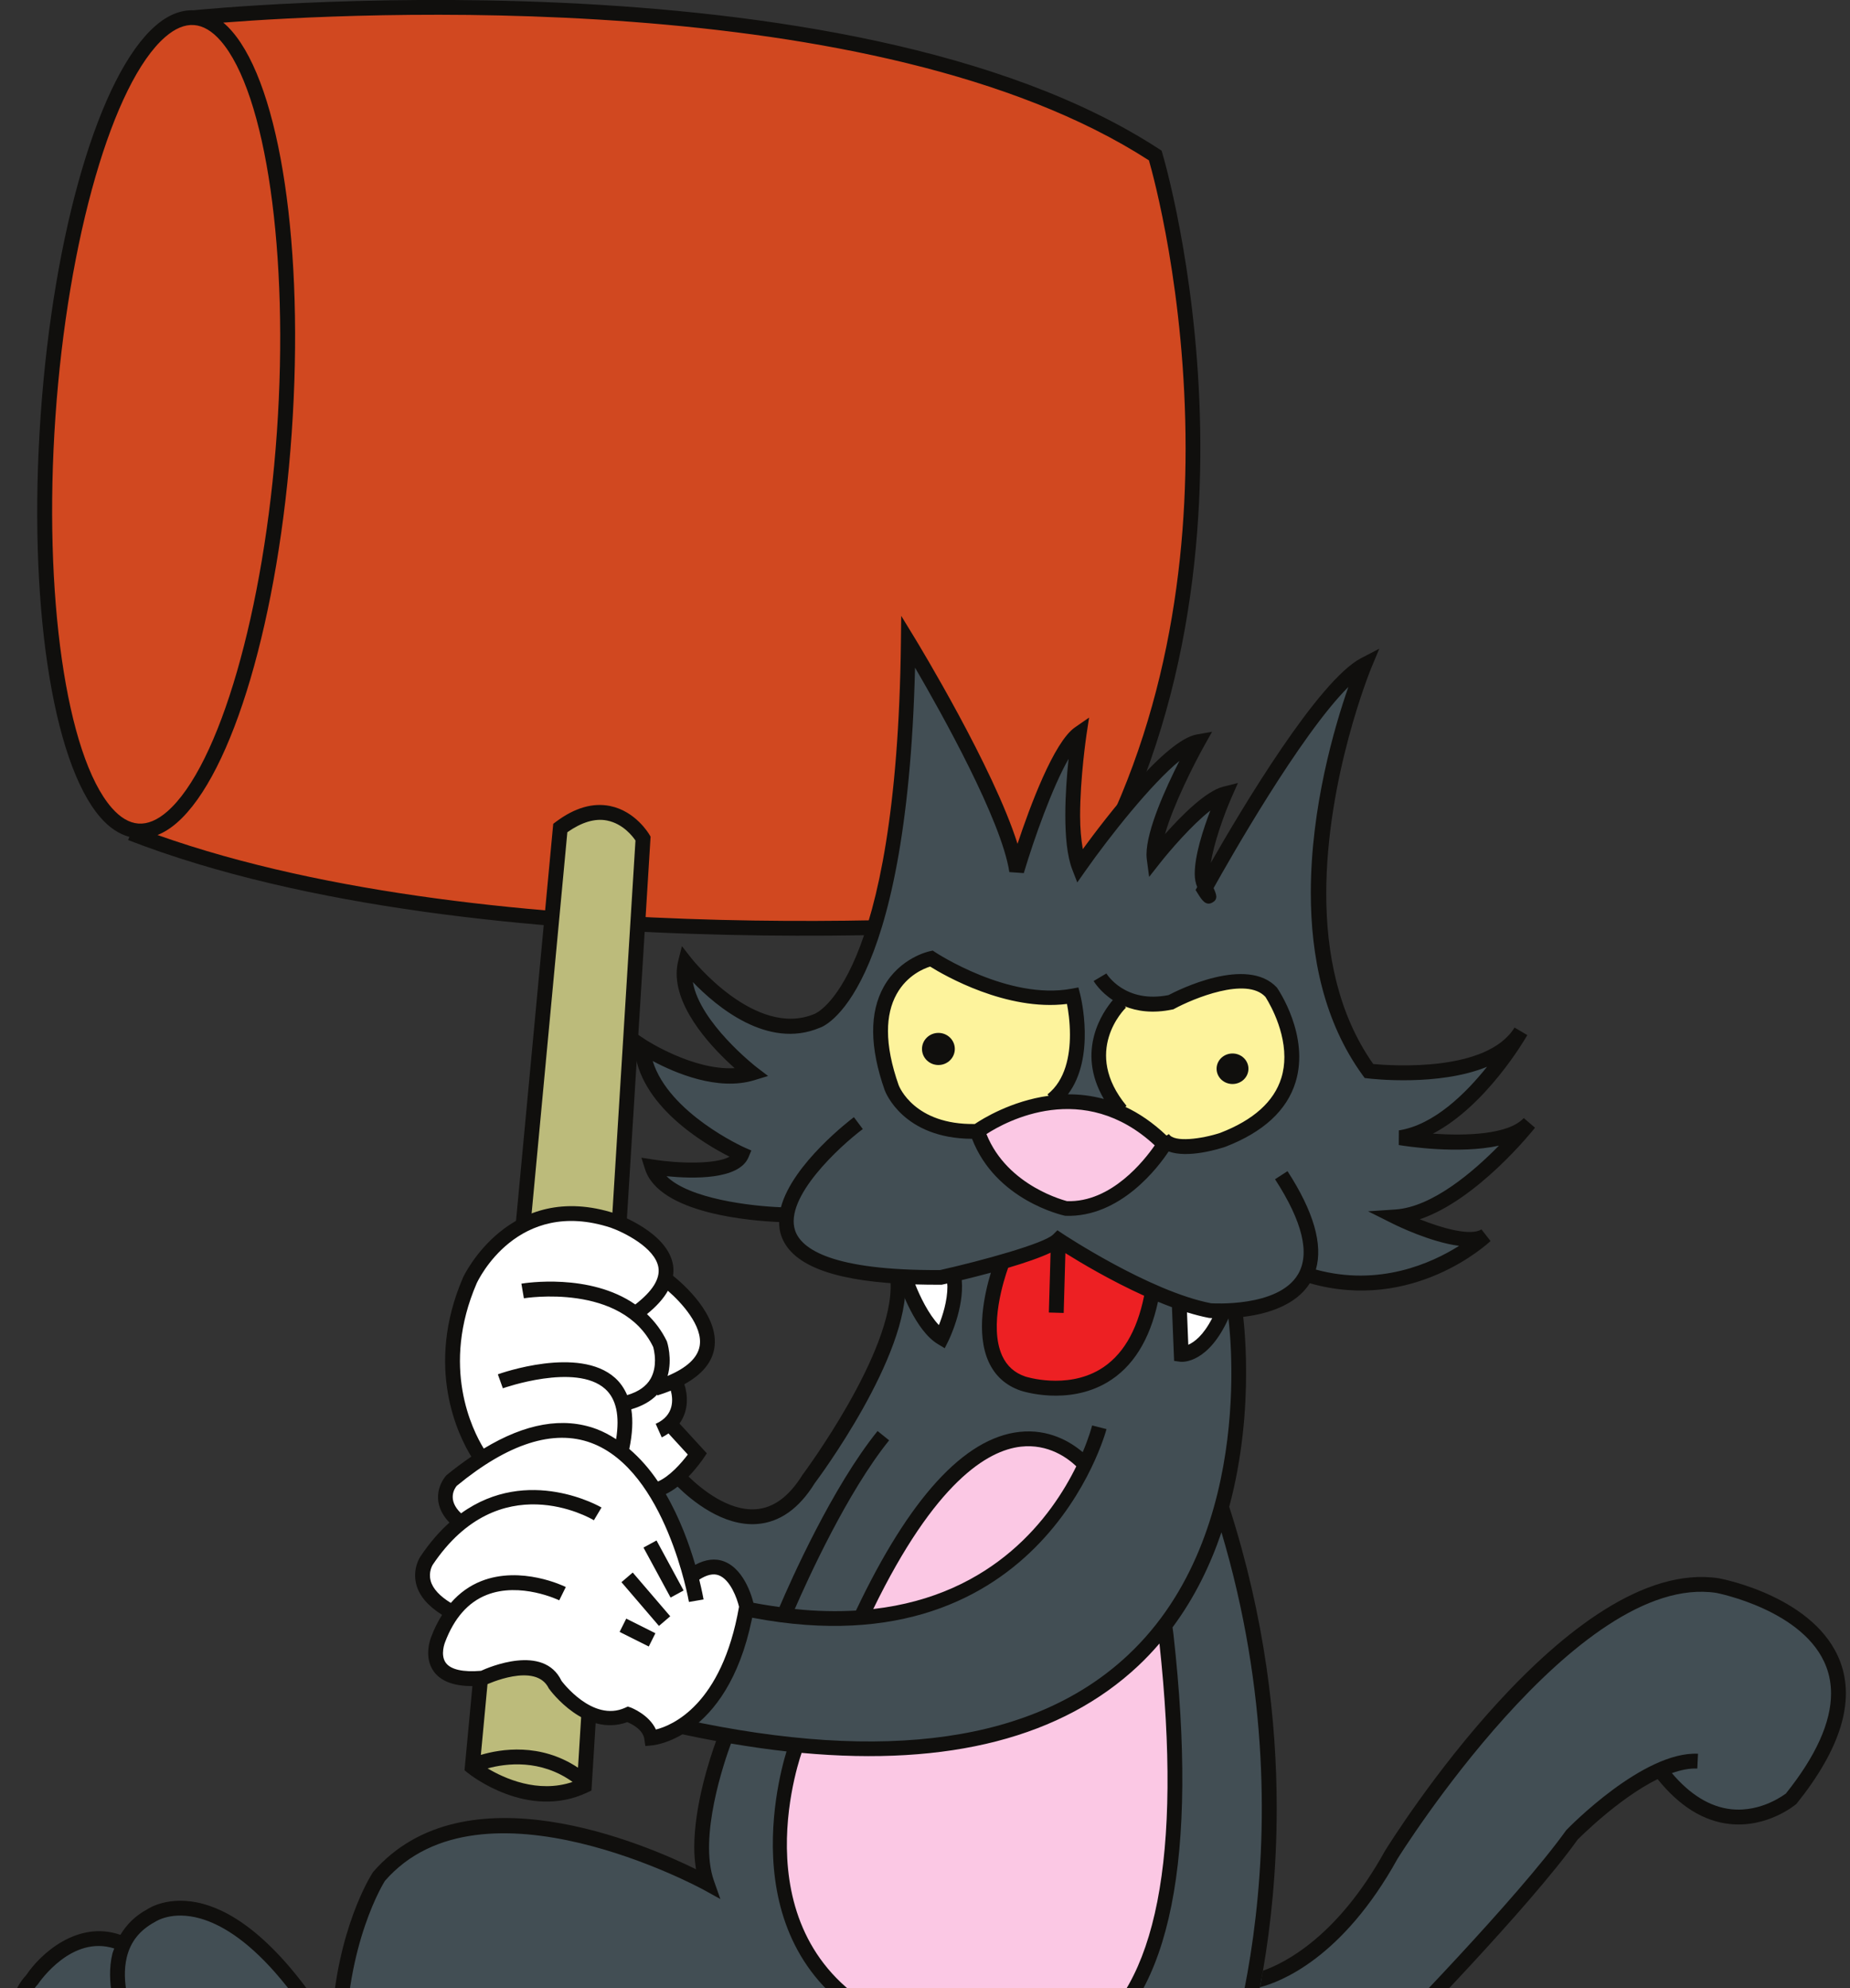 <svg width="215" height="231" viewBox="0 0 215 231" fill="none" xmlns="http://www.w3.org/2000/svg">
<rect x="0" y="0" width="215" height="231" fill="#333333" stroke="none"/>
<g clip-path="url(#clip0_45_785)">
<path d="M21.149 2.053C21.149 2.053 10.804 5.501 6.494 36.535C6.494 36.535 2.185 79.925 11.954 94.293C11.954 94.293 29.195 103.776 57.068 106.075C57.068 106.075 116.92 110.048 123.201 105.906C123.201 105.906 134.656 95.155 137.527 64.409C137.527 64.409 140.688 37.972 133.791 17.857C133.791 17.857 109.94 -2.833 21.149 2.053Z" fill="#D14820"/>
<path d="M123.201 105.906C118.304 106.322 57.866 111.066 18.308 97.024C19.066 96.721 19.819 96.248 20.562 95.601C27.05 89.956 32.411 71.757 33.901 50.316C35.389 28.875 32.598 10.109 26.953 3.622C26.627 3.247 26.291 2.916 25.95 2.627C40.704 1.485 101.855 -1.811 133.525 18.635C134.014 20.326 137.785 33.994 137.785 52.115C137.785 68.469 134.66 88.316 123.201 105.906ZM12.973 93.852C7.691 87.783 5.006 69.096 6.443 48.409C7.88 27.723 13.123 9.586 19.193 4.305C20.342 3.306 21.466 2.836 22.535 2.911C23.604 2.985 24.652 3.605 25.652 4.753C30.932 10.822 33.617 29.51 32.18 50.197C30.743 70.883 25.5 89.019 19.431 94.299C18.282 95.299 17.158 95.769 16.089 95.694C15.02 95.62 13.972 95 12.973 93.852ZM135.083 17.803L134.99 17.503L134.729 17.333C98.309 -6.432 23.259 1.115 22.505 1.194V1.197C21.013 1.139 19.519 1.736 18.061 3.005C11.573 8.65 6.213 26.849 4.722 48.29C3.233 69.732 6.027 88.496 11.672 94.983C12.712 96.179 13.841 96.922 15.034 97.239L14.889 97.61C56.147 113.619 123.123 107.649 123.795 107.587L124.208 107.548L124.436 107.202C150.096 68.248 135.235 18.303 135.083 17.803Z" fill="#100F0D"/>
<path d="M64.827 96.448C64.827 96.448 71.292 91.491 74.525 97.741L67.628 206.791C67.628 206.791 62.241 211.748 55.128 204.852L64.827 96.448Z" fill="#BCBB7B"/>
<path d="M67.174 205.4C62.801 202.486 58.205 203.22 55.885 203.91C56.898 193.102 65.859 97.516 65.935 96.7C67.578 95.547 69.134 95.058 70.549 95.341C72.427 95.717 73.547 97.21 73.852 97.663C73.818 98.206 67.976 192.457 67.174 205.4ZM56.671 205.48C58.818 204.892 62.81 204.38 66.543 207.051C62.514 208.419 58.587 206.626 56.671 205.48ZM75.476 96.992C75.412 96.881 73.864 94.257 70.908 93.655C68.897 93.245 66.775 93.863 64.602 95.494L64.295 95.723L53.985 205.697L54.344 205.988C54.627 206.217 61.357 211.561 68.279 208.266L68.737 208.049L75.608 97.217L75.476 96.992Z" fill="#100F0D"/>
<path d="M141.489 176.316C141.489 176.316 145.144 161.688 143.5 152.546C143.5 152.546 149.899 151.814 151.728 147.974C151.728 147.974 166.172 151.265 170.744 144.317C170.744 144.317 164.698 142.977 163.43 141.757C163.43 141.757 174.402 136.454 175.682 132.432C175.682 132.432 167.214 133.154 164.893 132.249C164.893 132.249 173.123 125.85 174.219 122.741C174.219 122.741 162.333 126.032 159.042 124.204C159.042 124.204 147.157 109.943 158.493 77.578C158.493 77.578 153.74 79.222 140.026 103.175C140.026 103.175 140.392 94.947 141.855 92.753C141.855 92.753 134.801 97.511 134.175 99.701C134.175 99.701 136.735 90.741 138.563 86.719C138.563 86.719 132.161 90.375 125.215 100.615C125.215 100.615 124.667 89.828 125.033 85.988C125.033 85.988 123.204 86.354 118.085 100.799C118.085 100.799 109.125 77.21 105.285 74.65C105.285 74.65 105.283 110.673 96.507 117.62C96.507 117.62 89.377 123.106 79.685 112.135C79.685 112.135 79.502 118.355 87.365 124.754C87.365 124.754 75.845 124.205 74.2 121.463C74.2 121.463 77.858 130.423 85.903 134.262C85.903 134.262 80.781 137.187 76.028 135.542C76.028 135.542 78.04 141.028 91.205 140.845C91.205 140.845 89.742 147.976 104.736 148.708C104.736 148.708 97.423 179.248 84.989 175.955L79.137 171.384L76.033 173.387C76.033 173.387 80.051 182.722 80.234 184.184C80.234 184.184 81.332 181.074 84.805 182.537C84.805 182.537 90.658 191.131 79.869 199.908C79.869 199.908 80.234 201.189 84.44 201.92C84.44 201.92 80.234 212.526 82.063 218.376C82.063 218.376 62.493 207.775 48.414 214.356C48.414 214.356 40.733 217.281 39.27 237.943C39.27 237.943 29.579 220.025 19.889 221.67C19.889 221.67 15.5 222.95 14.22 225.692C14.22 225.692 7.455 222.586 2.152 233.19C2.152 233.19 2.152 237.943 2.884 238.858C2.884 238.858 -1.139 244.708 5.261 252.571C5.261 252.571 34.7 280.181 47.316 280.181C47.316 280.181 57.189 279.633 54.996 265.919C54.996 265.919 56.093 237.941 60.481 235.565C60.481 235.565 104.182 247.817 113.69 255.679C113.69 255.679 130.333 262.448 139.11 280.367C139.11 280.367 143.863 294.446 126.311 306.697C126.311 306.697 109.672 314.193 124.3 323.518C124.3 323.518 155.2 335.769 165.99 329.554L167.452 328.456C167.452 328.456 177.694 331.929 178.241 322.604C178.241 322.604 182.63 316.389 177.327 312.183C177.327 312.183 176.411 309.258 154.287 306.331C154.287 306.331 161.418 297.557 161.967 292.437C161.967 292.437 165.44 288.229 158.675 271.591C158.675 271.591 144.228 247.997 143.682 246.535C143.682 246.535 158.675 238.858 161.053 237.21C161.053 237.21 181.348 215.086 182.995 212.526C182.995 212.526 191.777 205.578 192.872 205.578C192.872 205.578 198.174 213.256 204.209 210.515C204.209 210.515 214.267 206.675 213.535 194.241C213.535 194.241 208.415 182.539 192.872 184.733C192.872 184.733 181.536 187.11 162.336 214.903C162.336 214.903 155.753 227.517 145.88 230.079C145.88 230.079 149.539 201.191 145.149 187.659C145.149 187.659 143.314 176.676 141.489 176.316Z" fill="#424E54"/>
<path d="M113.523 131.29C113.523 131.29 121.269 127.214 124.775 128.11C124.775 128.11 131.054 128.11 135.049 133.002C135.049 133.002 130.562 140.667 123.958 140.667C123.958 140.667 115.235 137.487 113.523 131.29Z" fill="#FBC8E4"/>
<path d="M108.14 111.476C108.14 111.476 115.887 117.02 124.041 115.879C124.041 115.879 126.814 122.972 122.493 127.212L121.922 127.621C121.922 127.621 117.438 128.272 113.115 131.697C113.115 131.697 104.064 131.208 103.085 123.462C103.085 123.462 100.637 114.003 108.14 111.476Z" fill="#FDF39C"/>
<path d="M130.4 116.124C130.4 116.124 125.591 121.749 129.422 127.702L135.864 132.757C135.864 132.757 143.446 133.98 148.338 127.865C148.338 127.865 151.357 122.566 148.094 116.776C148.094 116.776 147.199 112.78 140.186 114.819C140.186 114.819 135.862 118.652 130.4 116.124Z" fill="#FDF39C"/>
<path d="M105.125 148.576C105.125 148.576 107.813 153.876 109.445 155.344C109.445 155.344 111.567 150.044 110.833 148.169C110.833 148.169 109.528 148.413 105.125 148.576Z" fill="white"/>
<path d="M137.333 151.594L137.413 157.383C137.413 157.383 140.999 155.344 142.223 152.653C142.223 152.653 138.963 151.757 137.333 151.594Z" fill="white"/>
<path d="M116.702 146.62C116.702 146.62 113.115 154.937 116.213 158.524C116.213 158.524 120.288 164.312 129.096 159.176C129.096 159.176 133.827 154.283 133.907 150.207C133.907 150.207 124.449 145.641 123.307 143.929L116.702 146.62Z" fill="#ED2023"/>
<path d="M100.25 187.679C100.25 187.679 107.868 172.293 112.439 169.701C112.439 169.701 120.514 163.913 126 170.005C126 170.005 121.885 179.145 114.877 183.26C114.877 183.26 105.278 188.442 100.25 187.679Z" fill="#FBC8E4"/>
<path d="M92.175 202.611C92.175 202.611 109.546 204.136 117.163 201.24C117.163 201.24 131.333 195.602 135.142 189.05C135.142 189.05 137.58 207.791 135.751 218C135.751 218 133.465 235.674 124.475 238.111C124.475 238.111 115.028 242.836 100.402 233.693C100.402 233.693 85.624 225.77 92.175 202.611Z" fill="#FBC8E4"/>
<path d="M76.033 173.387C76.033 173.387 79.05 170.801 80.774 168.861L77.757 165.197C77.757 165.197 79.697 162.827 78.619 160.241C78.619 160.241 82.283 158.301 82.283 156.145C82.283 156.145 80.774 150.111 77.326 148.818C77.326 148.818 77.973 141.706 66.551 140.844C66.551 140.844 56.852 139.551 52.542 155.284C52.542 155.284 52.327 164.55 55.775 169.076C55.775 169.076 49.309 172.956 52.973 176.404C52.973 176.404 47.801 183.085 49.525 184.809L52.327 186.964C52.327 186.964 49.309 192.568 51.034 193.86C51.034 193.86 53.189 196.446 58.145 193.86C58.145 193.86 62.887 193.429 64.611 196.016C64.611 196.016 68.706 200.972 72.585 199.249C72.585 199.249 74.74 199.895 75.818 201.834C75.818 201.834 82.068 201.619 85.3 191.489C85.3 191.489 90.042 182.006 80.559 182.438L76.033 173.387Z" fill="white"/>
<path d="M213.877 193.12C211.071 185.573 200.214 183.474 199.754 183.388C182.409 180.741 161.801 213.698 160.933 215.103C155.474 224.965 149.4 228.062 146.779 228.984C146.667 229.644 146.55 230.281 146.429 230.906C148.726 230.317 155.986 227.604 162.42 215.973C162.604 215.675 183.269 182.617 199.466 185.087C199.54 185.102 209.801 187.093 212.262 193.726C212.619 194.687 212.797 195.704 212.797 196.775C212.797 200.139 211.039 204.035 207.545 208.406C207.541 208.386 204.782 210.617 201.183 210.223C198.732 209.955 196.422 208.537 194.299 206.029C195.325 205.666 196.329 205.453 197.255 205.497L197.336 203.776C190.986 203.472 182.385 212.282 182.022 212.657C176.297 220.655 161.202 236.063 161.051 236.216C157.662 238.871 146.127 244.309 143.479 245.544C143.837 246.015 144.199 246.488 144.542 246.951C147.779 245.44 158.685 240.26 162.197 237.499C162.904 236.789 177.62 221.767 183.343 213.758C183.343 213.767 187.974 209.031 192.64 206.724C195.152 209.851 197.97 211.616 201.022 211.941C205.423 212.41 208.641 209.717 208.775 209.603C213.906 203.215 215.584 197.709 213.877 193.12Z" fill="#100F0D"/>
<path d="M118.626 168.096C121.832 167.731 124.093 169.43 125.083 170.378C122.243 176.175 115.569 185.357 101.486 186.962C108.661 172.228 114.749 168.537 118.626 168.096ZM128.593 166.054L126.922 165.632C126.867 165.85 126.545 167.035 125.829 168.736C124.454 167.566 121.917 165.997 118.462 166.381C112.065 167.089 105.68 174.077 99.478 187.14C97.277 187.268 94.916 187.229 92.367 186.962C93.889 183.463 98.482 173.369 103.331 167.359L101.988 166.278C96.713 172.817 91.9 183.657 90.588 186.73C89.195 186.537 87.769 186.304 86.274 185.979L85.91 187.663C120.803 195.224 128.52 166.347 128.593 166.054Z" fill="#100F0D"/>
<path d="M161.455 283.913L161.484 284.017C163.852 292.451 158.181 300.666 153.699 305.561C153.656 305.557 153.62 305.555 153.576 305.551L153.565 305.706C151.063 308.419 148.962 310.078 148.902 310.124L149.96 311.486C150.19 311.307 152.105 309.797 154.437 307.353C172.848 308.763 176.379 312.574 176.413 312.612C178.253 314.145 179.167 315.668 179.252 317.261C179.311 318.364 178.959 319.337 178.562 320.082C178.349 319.564 178.076 319.033 177.676 318.505C175.749 315.956 172.133 314.505 166.922 314.192L166.817 315.912C171.415 316.189 174.687 317.435 176.278 319.516C177.746 321.435 177.355 323.429 177.337 323.512C176.841 325.537 175.853 326.951 174.404 327.689C172.175 328.826 169.387 328.162 168.226 327.799C168.55 326.602 168.668 325.049 167.871 323.567C166.442 320.911 162.621 319.516 156.515 319.42L156.488 321.143C161.839 321.228 165.249 322.345 166.348 324.375C166.639 324.913 166.746 325.484 166.746 326.033C166.746 327.254 166.228 328.333 166.004 328.745C157.853 333.254 132.565 326.184 132.308 326.114C121.896 322.138 119.423 318.385 119.194 315.944C118.856 312.346 123.105 309.693 123.147 309.667C146.215 295.126 139.841 279.627 139.773 279.471C131.566 262.309 115.076 255.606 114.38 255.328C96.359 243.619 61.318 235.142 60.966 235.057L60.774 235.012L60.582 235.054C54.682 236.337 54.416 262.657 54.475 270.693C53.987 274.966 52.566 277.765 50.26 278.908C46.611 280.716 41.763 277.869 41.715 277.842C25.418 271.503 6.544 252.505 6.355 252.313C1.065 247.023 2.164 242.611 3.086 240.681C5.175 244.744 8.324 248.079 8.573 248.335L9.819 247.143C9.714 247.033 -0.66 236.061 4.403 230.558C4.643 230.217 8.351 224.823 13.277 226.404C13.209 226.612 13.112 226.803 13.059 227.021C11.514 233.402 17.128 241.706 17.367 242.057L18.79 241.083C18.736 241.005 13.369 233.057 14.735 227.424C15.173 225.618 16.24 224.278 17.995 223.329C18.153 223.228 20.03 221.997 23.288 222.923C27.872 224.228 35.134 229.782 43.694 248.833L45.266 248.126C43.508 244.213 41.795 240.868 40.137 237.977H40.167C40.167 225.758 44.683 218.628 44.728 218.557C55.992 205.601 81.48 219.426 81.738 219.567L83.72 220.66L82.967 218.527C81.168 213.435 84.189 204.656 84.952 202.591C87.159 202.965 89.316 203.277 91.407 203.506C90.244 207.31 84.794 228.401 104.15 236.466C104.559 236.725 117.02 244.154 126.738 237.948C136.039 232.012 139.28 215.839 136.373 189.885L136.267 189.09C138.851 185.622 140.671 181.83 141.954 178.043C153.007 215.221 141.065 244.033 140.94 244.326L140.742 244.79L141.051 245.192C160.832 270.798 161.449 283.681 161.451 283.808L161.455 283.913ZM93.16 203.677C110.286 205.254 123.426 201.877 132.297 193.544C133.175 192.719 133.985 191.855 134.748 190.968C137.406 215.668 134.411 231.002 125.818 236.492C117.008 242.124 105.048 235.004 104.929 234.933C85.829 226.964 92.372 205.988 93.16 203.677ZM142.712 244.532C143.214 243.25 144.997 238.398 146.429 230.906C146.55 230.281 146.667 229.644 146.779 228.984C147.684 223.729 148.374 217.348 148.374 210.092C148.374 199.861 146.988 187.943 142.866 175.116L142.843 175.125C145.991 163.468 144.439 152.664 144.414 152.496L142.71 152.755C142.747 153.007 146.339 177.998 131.107 192.295C120.369 202.377 102.964 204.892 79.377 199.772L79.01 201.456C80.436 201.766 81.839 202.043 83.221 202.297C82.486 204.32 80.684 209.772 80.684 214.671C80.684 215.544 80.76 216.387 80.889 217.201C74.925 214.26 54.024 205.238 43.355 217.523C43.105 217.895 39.103 224.192 38.519 235.278C32.495 225.659 27.31 222.241 23.657 221.235C19.627 220.13 17.191 221.795 17.09 221.866C15.741 222.591 14.721 223.601 13.994 224.82C8.99 223.083 4.673 227.063 3.051 229.496C0.64 232.111 0.945 235.544 2.214 238.763C1.443 239.896 -2.234 246.165 5.132 253.529C5.909 254.318 24.448 272.975 40.96 279.384C41.06 279.459 46.52 282.679 51.019 280.456C53.888 279.039 55.629 275.785 56.194 270.782C56.191 270.355 56.189 269.92 56.189 269.483C56.189 255.952 57.597 237.822 60.87 236.809C63.881 237.549 96.421 245.714 113.592 256.854C113.909 256.996 130.312 263.68 138.204 280.187C138.285 280.378 139.002 282.152 139.002 284.963C139.002 290.263 136.448 299.244 122.238 308.202C122.044 308.321 117.449 311.176 117.449 315.526C117.449 315.712 117.459 315.901 117.477 316.095C117.868 320.361 122.677 324.282 131.767 327.748C132.921 328.08 158.449 335.218 167.056 330.154L167.234 330.048L167.345 329.875C167.363 329.849 167.469 329.667 167.6 329.413C168.94 329.847 172.32 330.683 175.178 329.231C177.098 328.255 178.389 326.461 179.017 323.898C179.031 323.837 179.145 323.24 179.096 322.383C179.723 321.635 181.098 319.699 180.974 317.19C180.87 315.086 179.743 313.138 177.627 311.4C177.41 311.085 173.905 307.285 155.905 305.741C160.448 300.527 165.544 292.355 163.172 283.668C163.107 282.415 162.031 270.395 144.542 246.951C144.199 246.488 143.836 246.015 143.479 245.544C143.222 245.205 142.975 244.873 142.712 244.532Z" fill="#100F0D"/>
<path d="M148.913 125.246C148.066 127.993 145.678 130.142 141.814 131.633C139.7 132.334 136.418 132.787 135.857 131.776L135.561 131.941C133.985 130.444 132.381 129.359 130.787 128.613L130.924 128.498C125.713 122.2 130.647 117.285 130.859 117.078L130.715 116.929C132.11 117.494 133.933 117.783 136.246 117.301L136.371 117.276L136.482 117.215C138.676 116.025 144.856 113.459 147.061 115.833C147.061 115.847 149.265 119.125 149.265 122.823C149.265 123.62 149.163 124.438 148.913 125.246ZM123.999 139.566C123.998 139.551 117.097 137.92 114.641 131.775C116.916 130.293 125.907 125.383 134.2 133.084C133.022 134.789 129.158 139.75 123.999 139.566ZM104.436 126.085C103.61 123.736 103.197 121.636 103.197 119.802C103.197 118.149 103.532 116.711 104.206 115.502C105.438 113.291 107.416 112.523 108.097 112.311C109.696 113.315 116.985 117.531 124.001 116.654C124.146 117.414 124.344 118.703 124.344 120.227C124.344 122.648 123.829 125.51 121.738 127.16L121.867 127.325C117.523 127.927 114.193 129.993 113.289 130.604C106.276 130.714 104.508 126.276 104.436 126.085ZM148.401 114.755C144.927 111.003 136.86 115.068 135.807 115.623C130.778 116.623 128.669 113.255 128.581 113.11L127.097 113.989C127.153 114.084 127.852 115.238 129.328 116.206C128.229 117.489 124.987 122.047 128.286 127.697C126.851 127.309 125.447 127.146 124.109 127.155C127.35 122.871 125.612 115.846 125.528 115.516L125.328 114.735L124.534 114.884C117.229 116.253 108.79 110.711 108.706 110.655L108.405 110.455L108.052 110.529C107.91 110.558 104.598 111.29 102.719 114.63C101.029 117.634 101.06 121.685 102.815 126.67C102.904 126.915 104.974 132.291 112.967 132.324C115.729 139.465 123.45 141.199 123.789 141.271C130.251 141.513 134.694 135.488 135.814 133.792C138.025 134.608 141.55 133.537 142.397 133.255C146.822 131.548 149.556 129.025 150.565 125.743C152.221 120.35 148.557 114.981 148.401 114.755Z" fill="#100F0D"/>
<path d="M162.162 140.537L158.993 140.749L161.834 142.169C162.424 142.465 166.291 144.342 169.57 144.761C166.362 146.787 160.285 149.522 152.925 147.519C153.769 144.619 152.676 140.789 149.629 136.084L148.18 137.022C151.375 141.949 152.271 145.669 150.845 148.076C148.544 151.96 140.814 151.438 140.737 151.432C133.59 150.043 123.577 143.408 123.475 143.342L122.888 142.95L122.388 143.449C121.341 144.496 114.076 146.493 109.25 147.576C96.667 147.646 93.128 145.118 92.406 142.98C91.106 139.128 97.642 133.163 100.271 131.19L99.237 129.81C98.887 130.074 92.106 135.223 90.759 140.277C87.294 140.149 80.091 139.306 77.463 136.668C80.502 136.973 85.887 137.115 86.991 134.464L87.316 133.681L86.538 133.342C86.442 133.3 77.736 129.377 75.855 123.285C78.438 124.666 83.412 126.807 87.656 125.515L89.264 125.025L87.929 124.005C87.852 123.947 81.337 118.86 80.521 114.114C83.238 116.934 89.192 121.971 95.245 119.432C95.579 119.343 105.391 115.978 106.344 77.58C109.456 82.923 116.394 95.332 117.303 101.334L118.981 101.452C120.203 97.358 122.31 91.462 124.186 88.173C123.994 89.996 123.806 92.376 123.806 94.72C123.806 97.127 124.006 99.467 124.615 101.034L125.198 102.535L126.124 101.216C129 97.119 133.802 91.08 137.071 88.41C135.509 91.49 133.242 96.435 133.242 99.293C133.242 99.496 133.255 99.687 133.28 99.868L133.549 101.89L134.812 100.286C135.886 98.919 138.513 95.849 140.665 94.176C139.848 96.312 138.847 99.334 138.847 101.544C138.847 102.144 138.96 102.639 139.134 103.072C139.069 103.191 138.947 103.413 138.947 103.413L139.215 103.842C139.663 104.56 140.128 105.302 140.9 104.869C141.221 104.689 141.354 104.473 141.354 104.19C141.354 103.931 141.218 103.587 141.039 103.193C142.74 100.14 151.097 85.397 156.702 79.821C155.104 84.407 152.336 93.771 152.336 103.749C152.336 111.068 153.828 118.694 158.376 124.956L158.597 125.259L158.969 125.304C159.404 125.358 167.179 126.26 172.82 123.954C170.335 127.056 166.654 130.708 162.572 131.345L162.562 133.047C163.469 133.198 169.579 134.137 174.202 133.118C171.249 136.129 166.471 140.25 162.162 140.537ZM138.099 156.255C138.062 155.329 137.994 153.638 137.948 152.485C138.819 152.753 139.678 152.977 140.51 153.137C140.555 153.142 140.695 153.15 140.878 153.159C139.828 155.209 138.784 155.949 138.099 156.255ZM127.813 159.131C123.883 161.463 119.2 159.962 119.153 159.947C117.899 159.515 117.02 158.727 116.476 157.547C114.894 154.107 116.705 148.582 117.162 147.313C119.039 146.758 120.838 146.149 122.092 145.557L121.895 152.508L123.619 152.558L123.815 145.608C125.602 146.728 129.106 148.816 132.965 150.561C132.138 154.7 130.411 157.589 127.813 159.131ZM110.105 149.493C110.105 151.177 109.541 152.888 109.117 153.969C107.911 152.716 106.883 150.557 106.368 149.243C107.351 149.271 108.368 149.287 109.445 149.279C109.61 149.244 109.832 149.194 110.08 149.139C110.087 149.257 110.105 149.372 110.105 149.493ZM178.393 131.036L177.087 129.913C175.268 131.861 170.325 131.988 166.52 131.727C172.702 128.502 177.204 120.79 177.482 120.301C177.482 120.301 177.497 120.276 177.499 120.273L176.014 119.397C172.822 124.586 161.813 123.841 159.593 123.635C155.514 117.846 154.131 110.746 154.131 103.856C154.131 90.381 159.303 77.758 159.382 77.568L160.298 75.375L158.19 76.47C153.186 79.07 144.274 94.022 140.714 100.259C141.07 98.028 142.155 94.866 143.154 92.595L143.867 90.983L142.158 91.411C140.126 91.92 137.282 94.79 135.391 96.923C136.363 93.498 138.824 88.659 139.971 86.616L140.86 85.029L139.069 85.346C135.432 85.987 128.581 94.913 125.839 98.665C125.644 97.51 125.525 96.227 125.525 94.811C125.525 90.347 126.261 85.428 126.27 85.355L126.57 83.379L124.928 84.516C122.462 86.224 119.682 93.747 118.253 98.047C115.457 89.192 106.716 74.805 106.3 74.122L104.737 71.562L104.702 74.562C104.237 114.102 94.75 117.782 94.653 117.815C87.772 120.697 80.409 111.421 80.335 111.327L79.25 109.938L78.82 111.649C78.697 112.142 78.64 112.639 78.64 113.138C78.64 117.51 82.996 121.988 85.378 124.113C80.574 124.402 75.111 120.866 75.051 120.826L73.604 119.864L73.712 121.597C74.138 128.439 81.945 132.971 84.787 134.405C83.139 135.318 78.83 135.193 75.918 134.734L74.538 134.517L74.961 135.847C76.62 141.064 87.445 141.87 90.545 141.994C90.55 142.514 90.605 143.03 90.773 143.531C91.894 146.857 96.42 148.71 104.53 149.165L104.503 149.174C104.687 149.726 106.375 154.606 108.996 156.177L109.794 156.656L110.209 155.824C110.291 155.663 112.065 152.015 111.772 148.743C112.763 148.504 113.932 148.21 115.158 147.879C114.437 150.232 113.366 154.909 114.909 158.264C115.65 159.875 116.892 160.991 118.602 161.58C118.83 161.657 124.061 163.352 128.677 160.624C131.643 158.87 133.616 155.71 134.576 151.256C135.117 151.479 135.657 151.692 136.199 151.891L136.45 158.131L137.204 158.233C137.533 158.263 140.449 158.358 142.786 153.157C145.584 153.036 150.188 152.315 152.22 149.107C164.203 152.525 172.857 144.549 173.224 144.203L172.168 142.85C170.93 143.638 167.722 142.757 165 141.676C171.685 139.422 178.088 131.422 178.393 131.036Z" fill="#100F0D"/>
<path d="M72.008 189.62L75.397 191.316L76.168 189.774L72.779 188.078L72.008 189.62Z" fill="#100F0D"/>
<path d="M72.223 183.842L76.581 188.925L77.891 187.804L73.533 182.721L72.223 183.842Z" fill="#100F0D"/>
<path d="M74.782 179.818L77.931 185.629L79.446 184.807L76.298 178.996L74.782 179.818Z" fill="#100F0D"/>
<path d="M73.133 168.361C73.498 166.608 73.582 165.066 73.368 163.753C74.614 163.385 75.634 162.828 76.37 162.048L76.399 162.143C76.956 161.971 77.471 161.785 77.96 161.588C78.207 162.502 78.434 164.448 76.203 165.44L76.904 167.015C77.205 166.882 77.441 166.717 77.688 166.559C78.222 167.142 79.416 168.447 79.934 169.012C79.192 169.999 77.815 171.565 76.465 172.14C75.517 170.735 74.404 169.446 73.133 168.361ZM83.543 183.046C84.888 183.566 85.656 185.735 85.888 186.695C83.886 198.149 78.072 200.503 76.23 200.962C75.423 199.223 73.383 198.435 73.281 198.399L72.959 198.294L72.651 198.433C68.855 200.161 65.29 195.352 65.254 195.303C63.18 190.974 56.765 193.744 55.903 194.14C53.812 194.315 52.396 194.002 51.816 193.22C51.13 192.293 51.714 190.838 51.721 190.823C52.776 188.02 54.4 186.177 56.553 185.324C60.468 183.772 64.95 185.927 64.993 185.949L65.756 184.403C65.546 184.298 60.562 181.888 55.93 183.716C54.566 184.255 53.388 185.107 52.392 186.252C51.12 185.474 50.295 184.599 50.051 183.683C49.774 182.649 50.264 181.864 50.283 181.829C58.023 170.282 68.576 176.38 69.021 176.645L69.906 175.165C69.806 175.106 61.396 170.213 53.583 175.841C51.909 174.249 52.862 172.908 53.078 172.651C59.026 167.745 64.323 166.032 68.716 167.662C77.365 170.87 80.041 185.988 80.066 186.139L81.766 185.849C81.741 185.705 81.581 184.826 81.263 183.543C82.137 182.98 82.908 182.798 83.543 183.046ZM55.396 149.119C55.578 148.725 60.137 139.119 70.969 142.646C72.382 143.141 76.168 144.955 76.522 147.299C76.721 148.616 75.806 150.054 73.829 151.574C68.543 147.888 60.998 149.087 60.594 149.156L60.883 150.855C60.996 150.836 72.291 149.022 75.912 156.513C75.912 156.528 76.119 157.203 76.119 158.083C76.119 158.733 76.006 159.496 75.618 160.188C75.109 161.091 74.177 161.725 72.885 162.106C72.548 161.327 72.089 160.646 71.469 160.094C67.287 156.361 58.24 159.553 57.858 159.69L58.44 161.312C58.525 161.283 66.904 158.328 70.323 161.381C71.614 162.535 72.041 164.498 71.602 167.227C70.883 166.766 70.134 166.35 69.319 166.048C65.441 164.607 61.048 165.391 56.223 168.319C54.888 166.15 51.212 158.811 55.396 149.119ZM81.31 156.405C81.069 157.781 79.808 158.942 77.586 159.877C78.16 157.872 77.539 155.956 77.505 155.861C76.887 154.58 76.087 153.552 75.19 152.691C76.296 151.796 77.111 150.89 77.62 149.981C79.182 151.333 81.716 154.081 81.31 156.405ZM103.494 148.951C103.956 157.012 93.36 171.243 93.253 171.386C91.696 173.894 89.894 175.213 87.856 175.365C84.659 175.602 81.519 173.022 80.021 171.569C81.031 170.514 81.716 169.509 81.768 169.431L82.144 168.869L78.967 165.404C80.068 163.898 79.933 162.05 79.532 160.842C81.541 159.737 82.721 158.355 83.009 156.699C83.684 152.819 79.202 149.022 78.217 148.239C78.271 147.84 78.286 147.44 78.226 147.04C77.643 143.189 71.77 141.099 71.521 141.011C59.19 136.997 53.873 148.305 53.82 148.42C49.303 158.88 53.29 166.843 54.775 169.254C53.824 169.905 52.861 170.61 51.875 171.425C50.965 172.447 50.099 174.724 52.236 176.914C51.071 177.956 49.929 179.261 48.845 180.879C48.805 180.938 47.919 182.297 48.372 184.079C48.717 185.433 49.752 186.62 51.377 187.639C50.899 188.4 50.473 189.244 50.118 190.19C50.089 190.254 49.162 192.513 50.423 194.234C51.401 195.57 53.341 196.113 56.185 195.85L56.337 195.836L56.477 195.77C56.535 195.742 62.269 193.053 63.781 196.186C64.028 196.55 68.033 201.866 72.902 200.105C73.304 200.268 74.717 200.913 74.882 202.065L74.998 202.88L75.816 202.803C76.195 202.766 85.091 201.751 87.628 186.821L87.654 186.66L87.621 186.498C87.533 186.083 86.691 182.421 84.171 181.44C83.127 181.033 81.994 181.182 80.798 181.824C80.115 179.475 79.022 176.439 77.377 173.604C77.852 173.371 78.313 173.087 78.746 172.743C80.413 174.378 84.038 177.374 87.978 177.083C90.599 176.892 92.854 175.301 94.676 172.356C95.084 171.817 105.712 157.54 105.216 148.853L103.494 148.951Z" fill="#100F0D"/>
<path d="M110.965 121.883C110.965 122.915 110.112 123.75 109.058 123.75C108.005 123.75 107.151 122.915 107.151 121.883C107.151 120.853 108.005 120.018 109.058 120.018C110.112 120.018 110.965 120.853 110.965 121.883Z" fill="#100F0D"/>
<path d="M145.089 124.183C145.089 125.163 144.261 125.957 143.238 125.957C142.216 125.957 141.388 125.163 141.388 124.183C141.388 123.204 142.216 122.41 143.238 122.41C144.261 122.41 145.089 123.204 145.089 124.183Z" fill="#100F0D"/>
</g>
<defs>
<clipPath id="clip0_45_785">
<rect width="214.321" height="231" fill="white" transform="translate(0.339)"/>
</clipPath>
</defs>
</svg>
